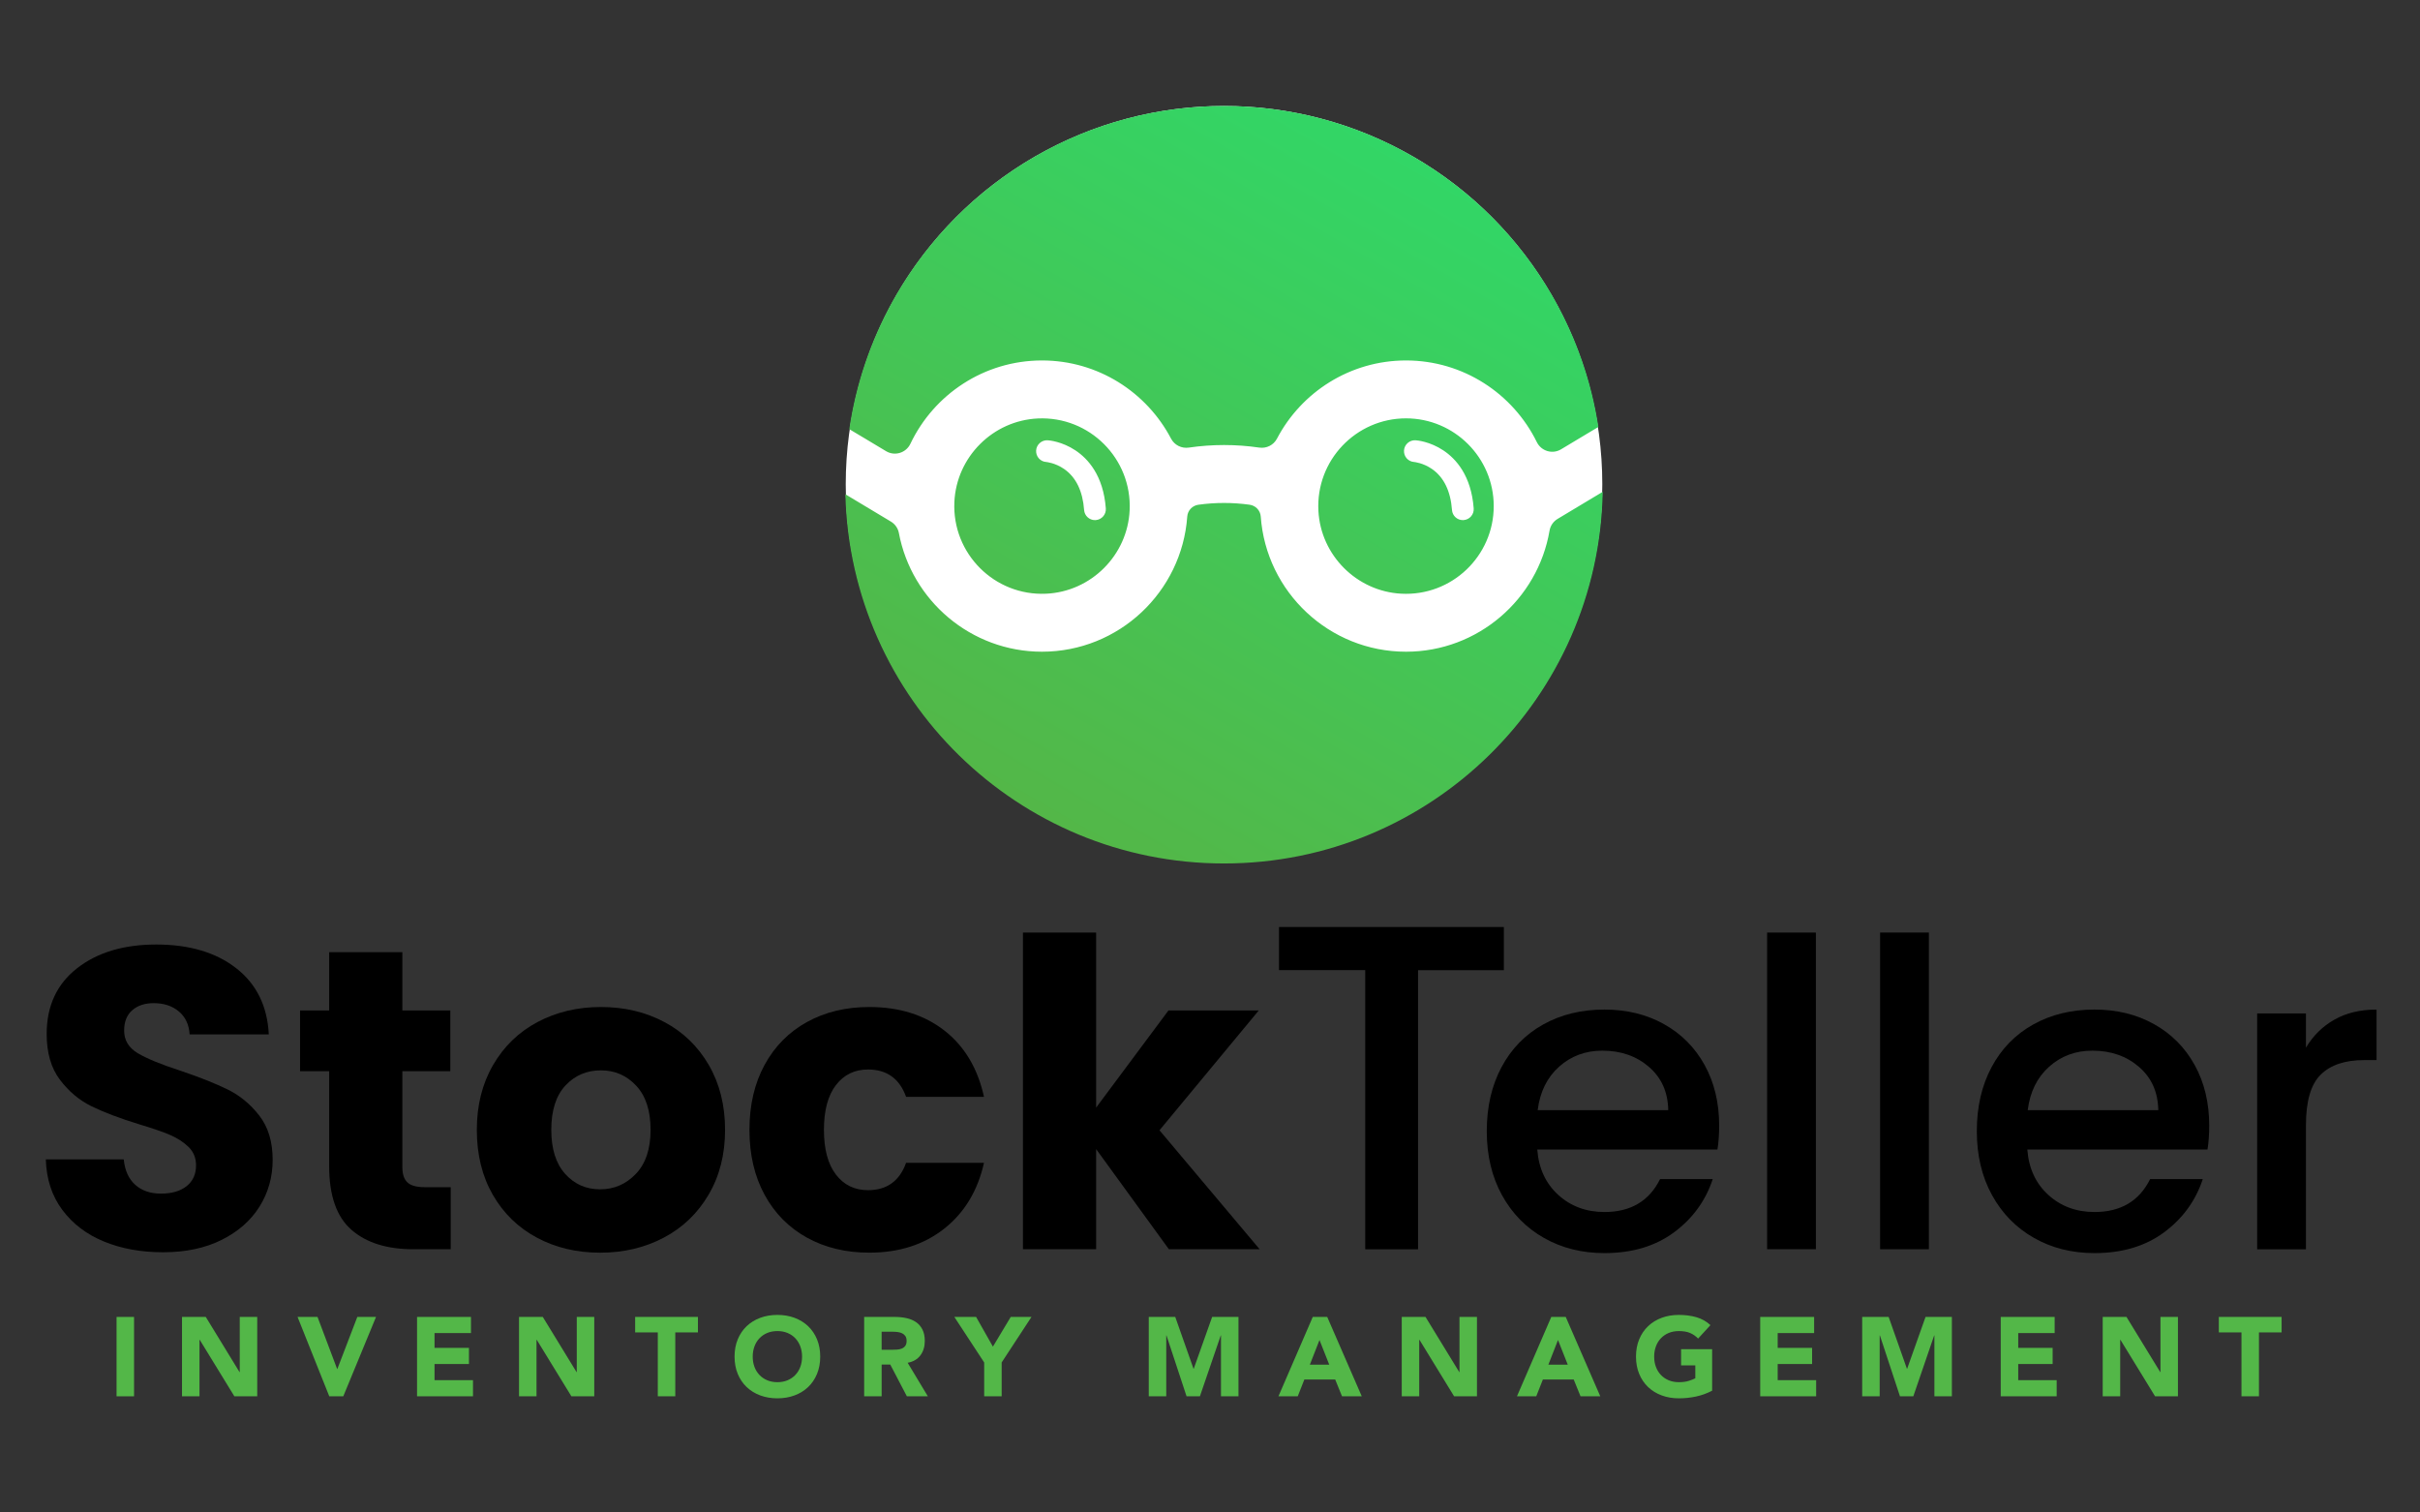 <?xml version="1.0" encoding="utf-8"?>
<!-- Generator: Adobe Illustrator 26.5.0, SVG Export Plug-In . SVG Version: 6.00 Build 0)  -->
<svg version="1.1" id="Layer_1" xmlns="http://www.w3.org/2000/svg" xmlns:xlink="http://www.w3.org/1999/xlink" x="0px" y="0px"
	 viewBox="0 0 2000 1250" style="enable-background:new 0 0 2000 1250;" xml:space="preserve">
<rect x="0" y="0" width="2000" height="1250" fill="#333333" stroke="none"/>
<style type="text/css">
	.st0{fill:#FFFFFF;}
	.st1{fill:url(#SVGID_1_);}
	.st2{fill:#53B748;}
</style>
<circle class="st0" cx="1011.59" cy="400.23" r="312.63"/>
<linearGradient id="SVGID_1_" gradientUnits="userSpaceOnUse" x1="855.041" y1="671.736" x2="1168.104" y2="129.496">
	<stop  offset="0" style="stop-color:#53B748"/>
	<stop  offset="1" style="stop-color:#32D666"/>
</linearGradient>
<path class="st1" d="M701.91,354.69c22.22-151.1,152.4-267.09,309.67-267.09c156.64,0,286.39,115.06,309.39,265.26l-8.68,5.18
	l-22.18,13.31c-7.14,4.28-16.35,1.48-20.02-5.99c-19.61-39.92-60.7-67.46-108.09-67.46c-46.26,0-86.51,26.24-106.64,64.61
	c-2.8,5.33-8.65,8.28-14.6,7.41c-19.36-2.83-38.96-2.82-58.33,0.01c-5.95,0.87-11.81-2.08-14.61-7.41
	c-20.14-38.38-60.38-64.62-106.65-64.62c-47.94,0-89.41,28.17-108.75,68.83c-3.61,7.58-12.9,10.48-20.1,6.16l-21.45-12.87
	C710.6,359.87,723.29,367.47,701.91,354.69z M1234.49,418.14v0.15c-0.01,41.28-34.69,74.6-76.45,72.37
	c-36.76-1.97-66.5-31.7-68.45-68.46c-2.22-41.75,31.11-76.45,72.4-76.45C1201.93,345.76,1234.43,378.22,1234.49,418.14z
	 M1217.93,420.18c-2.02-27.23-14.75-41.1-25.08-47.95c-11.15-7.41-21.76-8.29-22.92-8.36c-4.96-0.32-9.27,3.44-9.59,8.4
	c-0.32,4.95,3.39,9.22,8.35,9.54c0.07,0.01,7.43,0.67,14.84,5.83c9.76,6.8,15.3,18.2,16.47,33.89c0.35,4.72,4.28,8.32,8.95,8.32
	c0.22,0,0.45-0.01,0.68-0.03C1214.58,429.45,1218.3,425.13,1217.93,420.18z M1287.27,428.85c-3.51,2.11-5.96,5.63-6.65,9.67
	c-9.66,56.75-59.18,100.09-118.63,100.09c-63.46,0-115.61-49.38-120.04-111.73c-0.35-4.99-4.21-9.05-9.17-9.74
	c-14.08-1.95-28.33-1.95-42.42,0.01c-4.95,0.69-8.81,4.75-9.16,9.74c-4.44,62.35-56.58,111.72-120.04,111.72
	c-58.76,0-107.82-42.34-118.28-98.11c-0.74-3.94-3.16-7.37-6.6-9.43l-37.61-22.57c4.19,169.23,142.68,305.12,312.91,305.12
	c170.9,0,309.81-136.97,312.95-307.13L1287.27,428.85z M933.59,421.66c-1.71,37.2-31.84,67.32-69.02,69.02
	c-42.66,1.97-77.8-33.17-75.83-75.82c1.71-37.2,31.83-67.32,69.02-69.02C900.41,343.88,935.55,379.01,933.59,421.66z M913.9,420.18
	c-2.03-27.23-14.76-41.1-25.08-47.95c-11.15-7.41-21.76-8.29-22.93-8.36c-4.95-0.32-9.26,3.44-9.58,8.4
	c-0.32,4.95,3.39,9.22,8.35,9.54c0.07,0.01,7.43,0.67,14.85,5.83c9.76,6.8,15.3,18.2,16.46,33.89c0.36,4.72,4.29,8.32,8.96,8.32
	c0.22,0,0.45-0.01,0.68-0.03C910.55,429.45,914.27,425.13,913.9,420.18z"/>
<g>
	<g>
		<path d="M85.98,1026.08c-14.39-5.89-25.88-14.62-34.49-26.17c-8.61-11.55-13.15-25.47-13.62-41.74h64.38
			c0.94,9.2,4.12,16.22,9.55,21.05c5.42,4.84,12.5,7.25,21.22,7.25c8.96,0,16.03-2.06,21.22-6.19c5.18-4.12,7.78-9.84,7.78-17.16
			c0-6.13-2.07-11.2-6.19-15.21c-4.13-4.01-9.2-7.31-15.21-9.9c-6.01-2.59-14.56-5.54-25.64-8.84c-16.04-4.95-29.13-9.9-39.26-14.86
			c-10.14-4.95-18.87-12.26-26.18-21.93c-7.31-9.67-10.97-22.28-10.97-37.85c0-23.11,8.37-41.21,25.11-54.3
			c16.74-13.09,38.56-19.63,65.44-19.63c27.35,0,49.4,6.54,66.15,19.63c16.74,13.09,25.7,31.3,26.88,54.65h-65.44
			c-0.48-8.01-3.42-14.33-8.84-18.92c-5.43-4.6-12.38-6.9-20.87-6.9c-7.31,0-13.21,1.95-17.69,5.84c-4.48,3.89-6.72,9.5-6.72,16.8
			c0,8.02,3.77,14.27,11.32,18.75c7.54,4.48,19.33,9.32,35.37,14.5c16.03,5.43,29.06,10.61,39.09,15.56
			c10.02,4.95,18.69,12.15,26,21.58c7.31,9.43,10.97,21.58,10.97,36.43c0,14.15-3.6,27-10.79,38.56
			c-7.2,11.56-17.63,20.75-31.3,27.59c-13.68,6.84-29.83,10.26-48.46,10.26C116.63,1034.93,100.36,1031.98,85.98,1026.08z"/>
		<path d="M372.49,981.16v51.29h-30.77c-21.93,0-39.03-5.36-51.29-16.09c-12.26-10.73-18.39-28.24-18.39-52.53V885.3h-24.05v-50.23
			h24.05v-48.11h60.49v48.11h39.62v50.23h-39.62v79.23c0,5.9,1.41,10.14,4.24,12.73c2.83,2.6,7.54,3.89,14.15,3.89H372.49z"/>
		<path d="M443.76,1022.9c-15.45-8.25-27.59-20.04-36.43-35.37c-8.84-15.33-13.26-33.25-13.26-53.76c0-20.28,4.48-38.14,13.44-53.59
			c8.96-15.44,21.22-27.29,36.79-35.55c15.56-8.25,33.01-12.38,52.35-12.38c19.33,0,36.79,4.13,52.35,12.38
			c15.56,8.26,27.82,20.11,36.79,35.55c8.96,15.45,13.44,33.31,13.44,53.59c0,20.28-4.54,38.15-13.62,53.59
			c-9.08,15.45-21.46,27.3-37.14,35.55c-15.69,8.26-33.19,12.38-52.53,12.38C476.6,1035.28,459.2,1031.16,443.76,1022.9z
			 M525.47,970.19c8.14-8.49,12.2-20.63,12.2-36.43c0-15.8-3.95-27.94-11.85-36.43c-7.9-8.49-17.63-12.73-29.18-12.73
			c-11.79,0-21.58,4.19-29.36,12.56c-7.78,8.37-11.67,20.58-11.67,36.61c0,15.8,3.83,27.94,11.5,36.43
			c7.66,8.49,17.27,12.73,28.83,12.73C507.49,982.93,517.34,978.68,525.47,970.19z"/>
		<path d="M631.94,880c8.37-15.33,20.04-27.12,35.02-35.37c14.97-8.25,32.13-12.38,51.47-12.38c24.76,0,45.45,6.49,62.08,19.45
			c16.62,12.97,27.53,31.25,32.72,54.83h-64.38c-5.43-15.09-15.92-22.64-31.48-22.64c-11.09,0-19.93,4.31-26.53,12.91
			c-6.6,8.61-9.9,20.93-9.9,36.96c0,16.04,3.3,28.36,9.9,36.96c6.6,8.61,15.44,12.91,26.53,12.91c15.56,0,26.05-7.54,31.48-22.64
			h64.38c-5.19,23.11-16.16,41.27-32.9,54.47c-16.75,13.21-37.38,19.81-61.9,19.81c-19.34,0-36.49-4.12-51.47-12.38
			c-14.98-8.25-26.65-20.04-35.02-35.37c-8.37-15.33-12.56-33.25-12.56-53.76C619.38,913.25,623.57,895.33,631.94,880z"/>
		<path d="M966.03,1032.45l-60.13-82.77v82.77h-60.49V770.7h60.49v144.67l59.78-80.29h74.63l-82.06,99.04l82.77,98.33H966.03z"/>
		<path d="M1242.85,766.15v35.64h-70.89v230.67h-43.68V801.78h-71.27v-35.64H1242.85z"/>
		<path d="M1419.39,950.03h-148.92c1.18,15.56,6.95,28.07,17.33,37.49c10.37,9.43,23.11,14.15,38.2,14.15
			c21.69,0,37.02-9.08,45.98-27.24h43.51c-5.9,17.92-16.57,32.6-32.01,44.04c-15.45,11.44-34.61,17.16-57.48,17.16
			c-18.63,0-35.32-4.18-50.05-12.56c-14.74-8.37-26.3-20.16-34.66-35.37c-8.37-15.21-12.56-32.84-12.56-52.88
			c0-20.04,4.07-37.67,12.2-52.88c8.14-15.21,19.57-26.94,34.31-35.2c14.73-8.25,31.66-12.38,50.76-12.38
			c18.39,0,34.78,4.01,49.17,12.03c14.38,8.02,25.58,19.28,33.6,33.78c8.01,14.5,12.03,31.19,12.03,50.05
			C1420.8,937.54,1420.33,944.14,1419.39,950.03z M1378.71,917.49c-0.24-14.86-5.54-26.76-15.92-35.73
			c-10.38-8.96-23.23-13.44-38.56-13.44c-13.92,0-25.82,4.42-35.73,13.26c-9.9,8.84-15.8,20.81-17.69,35.9H1378.71z"/>
		<path d="M1500.74,770.7v261.75h-40.32V770.7H1500.74z"/>
		<path d="M1594.12,770.7v261.75h-40.32V770.7H1594.12z"/>
		<path d="M1824.39,950.03h-148.92c1.18,15.56,6.95,28.07,17.33,37.49c10.37,9.43,23.11,14.15,38.2,14.15
			c21.69,0,37.02-9.08,45.98-27.24h43.51c-5.9,17.92-16.57,32.6-32.01,44.04c-15.45,11.44-34.61,17.16-57.48,17.16
			c-18.63,0-35.32-4.18-50.05-12.56c-14.74-8.37-26.3-20.16-34.66-35.37c-8.37-15.21-12.56-32.84-12.56-52.88
			c0-20.04,4.07-37.67,12.2-52.88c8.14-15.21,19.57-26.94,34.31-35.2c14.73-8.25,31.66-12.38,50.76-12.38
			c18.39,0,34.78,4.01,49.17,12.03c14.38,8.02,25.58,19.28,33.6,33.78c8.01,14.5,12.03,31.19,12.03,50.05
			C1825.8,937.54,1825.33,944.14,1824.39,950.03z M1783.71,917.49c-0.24-14.86-5.54-26.76-15.92-35.73
			c-10.38-8.96-23.23-13.44-38.56-13.44c-13.92,0-25.82,4.42-35.73,13.26c-9.9,8.84-15.8,20.81-17.69,35.9H1783.71z"/>
		<path d="M1929.26,842.68c9.78-5.54,21.4-8.31,34.84-8.31v41.74h-10.26c-15.8,0-27.77,4.01-35.9,12.03
			c-8.14,8.02-12.2,21.93-12.2,41.74v102.58h-40.32v-194.9h40.32v28.3C1911.63,855.94,1919.47,848.22,1929.26,842.68z"/>
	</g>
</g>
<g>
	<g>
		<path class="st2" d="M96.33,1088.38h14.45v65.6H96.33V1088.38z"/>
		<path class="st2" d="M150.42,1088.38h19.64l27.89,45.59h0.19v-45.59h14.45v65.6h-18.9l-28.63-46.7h-0.19v46.7h-14.45V1088.38z"/>
		<path class="st2" d="M245.92,1088.38h16.49l16.21,42.99h0.19l16.49-42.99h15.47l-27.06,65.6h-11.58L245.92,1088.38z"/>
		<path class="st2" d="M344.66,1088.38h44.57v13.34h-30.11v12.23h28.45v13.34h-28.45v13.34h31.78v13.34h-46.23V1088.38z"/>
		<path class="st2" d="M428.95,1088.38h19.64l27.89,45.59h0.19v-45.59h14.45v65.6h-18.9l-28.63-46.7h-0.19v46.7h-14.45V1088.38z"/>
		<path class="st2" d="M543.63,1101.17h-18.72v-12.79h51.89v12.79h-18.72v52.81h-14.45V1101.17z"/>
		<path class="st2" d="M607.07,1121.18c0-5.25,0.88-10.01,2.64-14.27c1.76-4.26,4.22-7.89,7.37-10.89c3.15-3,6.89-5.3,11.21-6.9
			c4.32-1.61,9.05-2.41,14.18-2.41c5.13,0,9.85,0.8,14.18,2.41c4.32,1.61,8.06,3.91,11.21,6.9c3.15,3,5.61,6.62,7.37,10.89
			c1.76,4.26,2.64,9.02,2.64,14.27c0,5.25-0.88,10.01-2.64,14.27c-1.76,4.26-4.22,7.89-7.37,10.89c-3.15,3-6.89,5.3-11.21,6.9
			c-4.32,1.61-9.05,2.41-14.18,2.41c-5.13,0-9.85-0.8-14.18-2.41c-4.32-1.61-8.06-3.91-11.21-6.9c-3.15-3-5.61-6.62-7.37-10.89
			C607.95,1131.19,607.07,1126.43,607.07,1121.18z M622.08,1121.18c0,3.09,0.48,5.92,1.44,8.48c0.96,2.56,2.33,4.79,4.12,6.67
			c1.79,1.88,3.94,3.35,6.44,4.4c2.5,1.05,5.3,1.58,8.39,1.58c3.09,0,5.88-0.52,8.39-1.58c2.5-1.05,4.65-2.52,6.44-4.4
			c1.79-1.88,3.17-4.11,4.12-6.67c0.96-2.56,1.44-5.39,1.44-8.48c0-3.03-0.48-5.84-1.44-8.43c-0.96-2.59-2.33-4.83-4.12-6.72
			c-1.79-1.88-3.94-3.35-6.44-4.4c-2.5-1.05-5.3-1.57-8.39-1.57c-3.09,0-5.88,0.53-8.39,1.57c-2.5,1.05-4.65,2.52-6.44,4.4
			c-1.79,1.88-3.17,4.12-4.12,6.72C622.56,1115.35,622.08,1118.16,622.08,1121.18z"/>
		<path class="st2" d="M714.16,1088.38h25.39c3.34,0,6.5,0.32,9.5,0.97c3,0.65,5.62,1.73,7.88,3.24c2.25,1.51,4.04,3.55,5.37,6.12
			c1.33,2.56,1.99,5.76,1.99,9.59c0,4.63-1.2,8.57-3.61,11.81s-5.93,5.3-10.56,6.16l16.68,27.7h-17.33l-13.71-26.22h-7.13v26.22
			h-14.45V1088.38z M728.61,1115.53h8.52c1.3,0,2.67-0.05,4.12-0.14c1.45-0.09,2.76-0.37,3.94-0.83c1.17-0.46,2.15-1.19,2.92-2.18
			c0.77-0.99,1.16-2.38,1.16-4.17c0-1.67-0.34-3-1.02-3.98c-0.68-0.99-1.54-1.74-2.59-2.27c-1.05-0.52-2.26-0.88-3.61-1.07
			c-1.36-0.18-2.69-0.28-3.98-0.28h-9.45V1115.53z"/>
		<path class="st2" d="M813.36,1126l-24.65-37.62h17.98l13.9,24.55l14.73-24.55h17.14L827.82,1126v27.98h-14.45V1126z"/>
		<path class="st2" d="M949.41,1088.38h21.87l15.1,42.81h0.19l15.2-42.81h21.77v65.6h-14.46v-50.31h-0.19l-17.23,50.31h-11.03
			l-16.59-50.31h-0.19v50.31h-14.45V1088.38z"/>
		<path class="st2" d="M1084.93,1088.38h11.95l28.54,65.6h-16.31l-5.65-13.9h-25.48l-5.47,13.9h-15.94L1084.93,1088.38z
			 M1090.49,1107.47l-7.97,20.38h16.03L1090.49,1107.47z"/>
		<path class="st2" d="M1158.47,1088.38h19.64l27.89,45.59h0.19v-45.59h14.45v65.6h-18.9l-28.63-46.7h-0.19v46.7h-14.45V1088.38z"/>
		<path class="st2" d="M1282.05,1088.38H1294l28.54,65.6h-16.31l-5.65-13.9h-25.48l-5.47,13.9h-15.94L1282.05,1088.38z
			 M1287.61,1107.47l-7.97,20.38h16.03L1287.61,1107.47z"/>
		<path class="st2" d="M1414.98,1149.35c-4.26,2.22-8.71,3.83-13.34,4.82s-9.36,1.48-14.18,1.48c-5.13,0-9.85-0.8-14.18-2.41
			c-4.32-1.61-8.06-3.91-11.21-6.9c-3.15-3-5.61-6.62-7.37-10.89c-1.76-4.26-2.64-9.02-2.64-14.27c0-5.25,0.88-10.01,2.64-14.27
			c1.76-4.26,4.22-7.89,7.37-10.89c3.15-3,6.89-5.3,11.21-6.9c4.32-1.61,9.05-2.41,14.18-2.41c5.25,0,10.08,0.63,14.5,1.9
			c4.42,1.27,8.29,3.44,11.63,6.53l-10.19,11.12c-1.98-2.04-4.2-3.58-6.67-4.63c-2.47-1.05-5.56-1.57-9.26-1.57
			c-3.09,0-5.88,0.53-8.39,1.57c-2.5,1.05-4.65,2.52-6.44,4.4c-1.79,1.88-3.17,4.12-4.12,6.72c-0.96,2.59-1.44,5.41-1.44,8.43
			c0,3.09,0.48,5.92,1.44,8.48c0.96,2.56,2.33,4.79,4.12,6.67c1.79,1.88,3.94,3.35,6.44,4.4c2.5,1.05,5.3,1.58,8.39,1.58
			c3.15,0,5.87-0.35,8.15-1.07c2.28-0.71,4.11-1.44,5.47-2.18v-10.66h-11.77v-13.34h25.67V1149.35z"/>
		<path class="st2" d="M1454.71,1088.38h44.57v13.34h-30.11v12.23h28.44v13.34h-28.44v13.34h31.78v13.34h-46.23V1088.38z"/>
		<path class="st2" d="M1539,1088.38h21.87l15.1,42.81h0.19l15.2-42.81h21.77v65.6h-14.45v-50.31h-0.19l-17.23,50.31h-11.03
			l-16.58-50.31h-0.19v50.31H1539V1088.38z"/>
		<path class="st2" d="M1653.49,1088.38h44.57v13.34h-30.11v12.23h28.44v13.34h-28.44v13.34h31.78v13.34h-46.23V1088.38z"/>
		<path class="st2" d="M1737.78,1088.38h19.64l27.89,45.59h0.19v-45.59h14.45v65.6h-18.9l-28.63-46.7h-0.19v46.7h-14.45V1088.38z"/>
		<path class="st2" d="M1852.46,1101.17h-18.72v-12.79h51.89v12.79h-18.72v52.81h-14.45V1101.17z"/>
	</g>
</g>
</svg>
